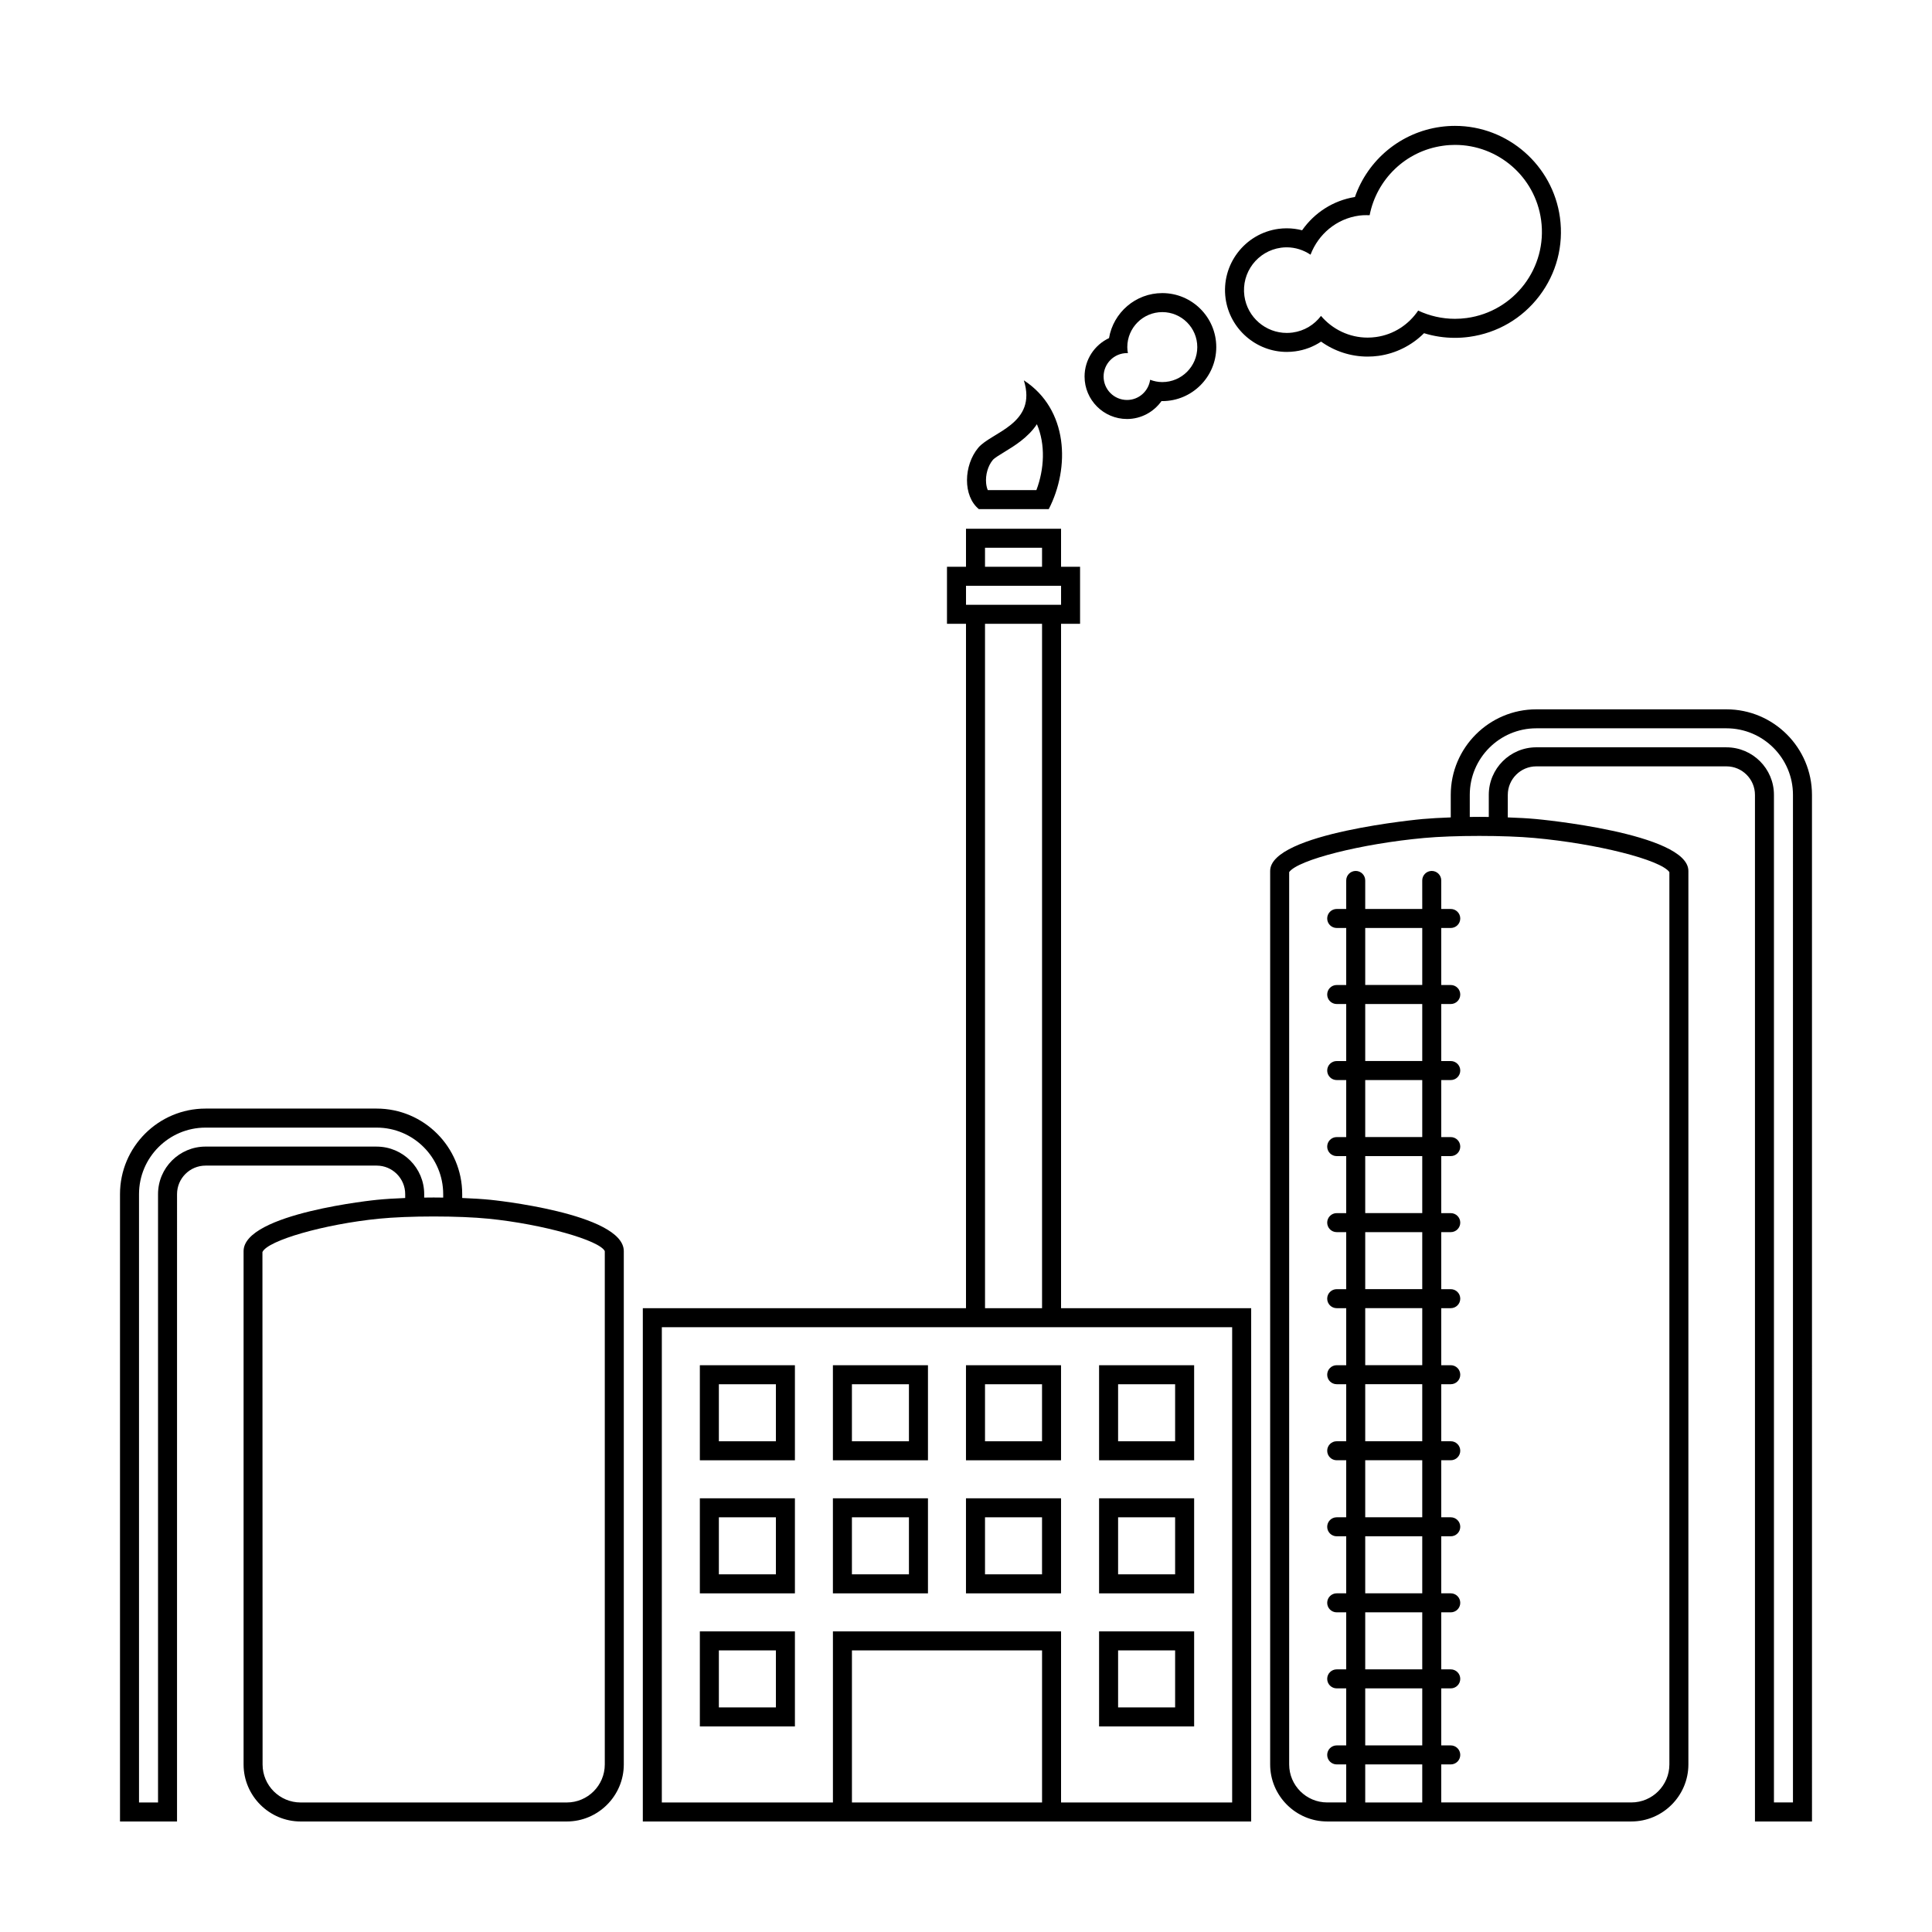 <?xml version="1.0" encoding="UTF-8"?>
<!-- Uploaded to: SVG Repo, www.svgrepo.com, Generator: SVG Repo Mixer Tools -->
<svg fill="#000000" width="800px" height="800px" version="1.1" viewBox="144 144 512 512" xmlns="http://www.w3.org/2000/svg">
 <g>
  <path d="m349.62 510.84v15.113h-15.113v-15.113h15.113m5.039-5.039h-25.191v25.191h25.191z"/>
  <path d="m384.88 510.84v15.113h-15.113v-15.113h15.113m5.039-5.039h-25.191v25.191h25.191z"/>
  <path d="m420.15 510.84v15.113h-15.113v-15.113h15.113m5.035-5.039h-25.191v25.191h25.191z"/>
  <path d="m455.42 510.84v15.113h-15.113v-15.113h15.113m5.039-5.039h-25.191v25.191h25.191z"/>
  <path d="m349.62 546.1v15.113h-15.113v-15.113h15.113m5.039-5.035h-25.191v25.191h25.191z"/>
  <path d="m384.88 546.1v15.113h-15.113v-15.113h15.113m5.039-5.035h-25.191v25.191h25.191z"/>
  <path d="m420.15 546.1v15.113h-15.113v-15.113h15.113m5.035-5.035h-25.191v25.191h25.191z"/>
  <path d="m455.42 546.1v15.113h-15.113v-15.113h15.113m5.039-5.035h-25.191v25.191h25.191z"/>
  <path d="m349.62 581.37v15.113h-15.113v-15.113h15.113m5.039-5.039h-25.191v25.191h25.191z"/>
  <path d="m455.42 581.37v15.113h-15.113v-15.113h15.113m5.039-5.039h-25.191v25.191h25.191z"/>
  <path d="m418.79 256.42c2.309 5.379 1.969 11.898-0.137 17.469h-12.879c-0.223-0.516-0.371-1.133-0.441-1.824-0.215-2.195 0.48-4.621 1.77-6.168 0.434-0.52 1.949-1.441 3.164-2.176 2.519-1.535 6.18-3.762 8.523-7.301m-3.461-11.625c3.641 11.574-8.621 13.715-12.09 17.875-3.891 4.672-4.106 12.785 0.176 16.258h18.512c5.672-10.996 5.207-26.441-6.598-34.133z"/>
  <path d="m529.61 182.4c11.34 0 21.227 8.375 22.801 19.926 1.727 12.609-7.098 24.227-19.711 25.953-1.047 0.141-2.09 0.211-3.117 0.211-3.449 0-6.762-0.781-9.754-2.18-2.492 3.68-6.434 6.359-11.191 7.008-0.742 0.102-1.477 0.152-2.207 0.152-4.867 0-9.34-2.207-12.352-5.754-1.758 2.328-4.394 3.984-7.512 4.41-0.523 0.07-1.043 0.105-1.559 0.105-5.586 0-10.445-4.121-11.23-9.805-0.848-6.207 3.492-11.93 9.707-12.781 0.504-0.07 1.004-0.102 1.496-0.102 2.312 0 4.492 0.727 6.324 1.953 2.051-5.379 6.82-9.539 12.922-10.367 0.625-0.086 1.246-0.109 1.859-0.109 0.297 0 0.586 0.004 0.883 0.016 1.832-9.406 9.453-17.043 19.477-18.414 1.074-0.156 2.125-0.223 3.164-0.223m0-5.039c-1.273 0-2.562 0.086-3.836 0.262-10.566 1.445-19.266 8.715-22.703 18.586-5.707 0.91-10.73 4.141-13.996 8.82-1.328-0.348-2.695-0.523-4.086-0.523-0.715 0-1.441 0.047-2.176 0.145-8.953 1.223-15.242 9.5-14.02 18.453 1.117 8.074 8.086 14.16 16.223 14.16 0.734 0 1.484-0.051 2.238-0.152 2.488-0.336 4.816-1.223 6.848-2.578 3.578 2.559 7.871 3.969 12.332 3.969 0.957 0 1.93-0.066 2.887-0.195 4.57-0.625 8.801-2.754 12.062-6.004 2.648 0.816 5.394 1.23 8.195 1.23 1.266 0 2.543-0.09 3.805-0.262 7.43-1.02 14.02-4.867 18.559-10.836 4.539-5.969 6.473-13.355 5.461-20.789-1.891-13.848-13.836-24.285-27.793-24.285z"/>
  <path d="m452.02 226.71c5.117 0 9.273 4.156 9.273 9.273 0 5.117-4.156 9.27-9.273 9.27-1.145 0-2.211-0.23-3.223-0.609-0.422 3.019-2.992 5.352-6.121 5.352-3.438 0-6.211-2.781-6.211-6.211 0-3.43 2.781-6.211 6.211-6.211 0.082 0 0.145 0.02 0.23 0.023-0.098-0.523-0.16-1.059-0.16-1.613 0-5.117 4.152-9.273 9.273-9.273m0-5.039c-7.078 0-12.973 5.164-14.117 11.93-3.824 1.793-6.481 5.688-6.481 10.188 0 6.203 5.047 11.25 11.25 11.25 3.715 0 7.078-1.859 9.133-4.742h0.207c7.891 0 14.312-6.418 14.312-14.309 0.008-7.898-6.41-14.316-14.305-14.316z"/>
  <path d="m601.52 331.98h-50.383c-12.5 0-22.672 10.172-22.672 22.672v5.969c-2.734 0.098-5.305 0.238-7.492 0.434 0 0-40.367 3.672-40.367 13.75v236.79c0 8.312 6.801 15.113 15.113 15.113h80.609c8.312 0 15.113-6.801 15.113-15.113v-236.79c0-10.078-40.371-13.75-40.371-13.75-2.191-0.203-4.758-0.344-7.492-0.434l0.004-5.969c0-4.168 3.391-7.559 7.559-7.559h50.383c4.168 0 7.559 3.391 7.559 7.559v272.06h15.113l-0.004-272.06c0-12.5-10.172-22.672-22.672-22.672zm-80.609 73.051h-15.113v-15.113h15.113zm0 5.039v15.113h-15.113v-15.113zm0 20.152v15.113h-15.113v-15.113zm0 20.152v15.113h-15.113v-15.113zm0 20.152v15.113h-15.113v-15.113zm0 20.152v15.113h-15.113v-15.113zm0 20.152v15.113h-15.113v-15.113zm0 20.152v15.113h-15.113v-15.113zm0 20.152v15.113h-15.113v-15.113zm0 20.152v15.113h-15.113v-15.113zm0 20.152v15.113h-15.113v-15.113zm0 20.152v10.078h-15.113v-10.078zm29.703-245.52c16.66 1.512 33.488 5.789 35.789 9.047v236.47c0 5.559-4.519 10.078-10.078 10.078h-50.379v-10.078h2.519c1.391 0 2.519-1.129 2.519-2.519s-1.129-2.519-2.519-2.519h-2.519v-15.113h2.519c1.391 0 2.519-1.129 2.519-2.519s-1.129-2.519-2.519-2.519h-2.519v-15.113h2.519c1.391 0 2.519-1.129 2.519-2.519 0-1.391-1.129-2.519-2.519-2.519h-2.519v-15.113h2.519c1.391 0 2.519-1.129 2.519-2.519s-1.129-2.519-2.519-2.519h-2.519v-15.113h2.519c1.391 0 2.519-1.129 2.519-2.519s-1.129-2.519-2.519-2.519h-2.519v-15.113h2.519c1.391 0 2.519-1.129 2.519-2.519s-1.129-2.519-2.519-2.519h-2.519v-15.113h2.519c1.391 0 2.519-1.129 2.519-2.519 0-1.391-1.129-2.519-2.519-2.519h-2.519v-15.113h2.519c1.391 0 2.519-1.129 2.519-2.519s-1.129-2.519-2.519-2.519h-2.519v-15.113h2.519c1.391 0 2.519-1.129 2.519-2.519s-1.129-2.519-2.519-2.519h-2.519v-15.113h2.519c1.391 0 2.519-1.129 2.519-2.519s-1.129-2.519-2.519-2.519h-2.519v-15.113h2.519c1.391 0 2.519-1.129 2.519-2.519 0-1.391-1.129-2.519-2.519-2.519h-2.519v-15.113h2.519c1.391 0 2.519-1.129 2.519-2.519s-1.129-2.519-2.519-2.519h-2.519v-7.559c0-1.391-1.125-2.519-2.519-2.519-1.387 0-2.519 1.129-2.519 2.519l0.004 7.559h-15.113v-7.559c0-1.391-1.125-2.519-2.519-2.519-1.387 0-2.519 1.129-2.519 2.519v7.559h-2.519c-1.391 0-2.519 1.129-2.519 2.519s1.129 2.519 2.519 2.519h2.519v15.113h-2.519c-1.391 0-2.519 1.129-2.519 2.519 0 1.391 1.129 2.519 2.519 2.519h2.519v15.113h-2.519c-1.391 0-2.519 1.129-2.519 2.519s1.129 2.519 2.519 2.519h2.519v15.113h-2.519c-1.391 0-2.519 1.129-2.519 2.519s1.129 2.519 2.519 2.519h2.519v15.113h-2.519c-1.391 0-2.519 1.129-2.519 2.519s1.129 2.519 2.519 2.519h2.519v15.113h-2.519c-1.391 0-2.519 1.129-2.519 2.519 0 1.391 1.129 2.519 2.519 2.519h2.519v15.113h-2.519c-1.391 0-2.519 1.129-2.519 2.519s1.129 2.519 2.519 2.519h2.519v15.113h-2.519c-1.391 0-2.519 1.129-2.519 2.519s1.129 2.519 2.519 2.519h2.519v15.113h-2.519c-1.391 0-2.519 1.129-2.519 2.519s1.129 2.519 2.519 2.519h2.519v15.113h-2.519c-1.391 0-2.519 1.129-2.519 2.519 0 1.391 1.129 2.519 2.519 2.519h2.519v15.113h-2.519c-1.391 0-2.519 1.129-2.519 2.519s1.129 2.519 2.519 2.519h2.519v15.113h-2.519c-1.391 0-2.519 1.129-2.519 2.519s1.129 2.519 2.519 2.519h2.519v10.078h-5.039c-5.559 0-10.078-4.519-10.078-10.078v-236.47c2.293-3.254 19.129-7.531 35.789-9.047 3.856-0.352 9.039-0.543 14.59-0.543 5.555 0 10.746 0.191 14.594 0.543zm68.539 255.59h-5.039v-267.02c0-6.941-5.648-12.594-12.594-12.594l-50.383-0.004c-6.949 0-12.594 5.652-12.594 12.594v5.863c-0.84-0.012-1.672-0.02-2.519-0.02s-1.676 0.012-2.519 0.02v-5.859c0-9.723 7.91-17.633 17.633-17.633h50.383c9.723 0 17.633 7.91 17.633 17.633z"/>
  <path d="m273.97 461.96c-2.191-0.215-4.758-0.371-7.481-0.48v-1.023c0-12.5-10.172-22.672-22.672-22.672h-45.344c-12.5 0-22.672 10.172-22.672 22.672v166.26h15.113l0.004-166.26c0-4.168 3.391-7.559 7.559-7.559h45.344c4.168 0 7.559 3.391 7.559 7.559v1.027c-2.731 0.105-5.297 0.262-7.481 0.48-0.004-0.004-35.348 3.527-35.348 13.605v136.03c0 8.312 6.801 15.113 15.113 15.113h70.535c8.312 0 15.113-6.801 15.113-15.113v-136.03c0-10.078-35.344-13.609-35.344-13.609zm-30.152-14.102h-45.344c-6.941 0-12.594 5.648-12.594 12.594v161.22h-5.039v-161.21c0-9.723 7.91-17.633 17.633-17.633h45.344c9.723 0 17.633 7.91 17.633 17.633v0.91c-0.84-0.012-1.676-0.023-2.519-0.023-0.84 0-1.676 0.016-2.519 0.023l0.004-0.91c0-6.949-5.652-12.598-12.598-12.598zm60.457 163.74c0 5.559-4.519 10.078-10.078 10.078h-70.531c-5.559 0-10.078-4.519-10.078-10.078l-0.039-135.79c1.395-3.09 16.391-7.387 30.848-8.836 3.84-0.383 9.004-0.594 14.539-0.594s10.699 0.211 14.539 0.594c14.453 1.449 29.445 5.746 30.801 8.594z"/>
  <path d="m425.19 490.68v-181.37h5.039v-15.113h-5.039v-10.078h-25.191v10.078h-5.039v15.113h5.039v181.37h-85.645v136.03h161.22v-136.03zm-20.152-201.52h15.113v5.039h-15.113zm-5.035 10.078h25.191v5.039h-25.191zm20.152 10.074v181.37h-15.113l-0.004-181.37zm0 312.36h-50.383v-40.305h50.383zm50.379 0h-45.344v-45.344h-60.457v45.344h-45.344l0.004-125.95h151.14z"/>
 </g>
</svg>
